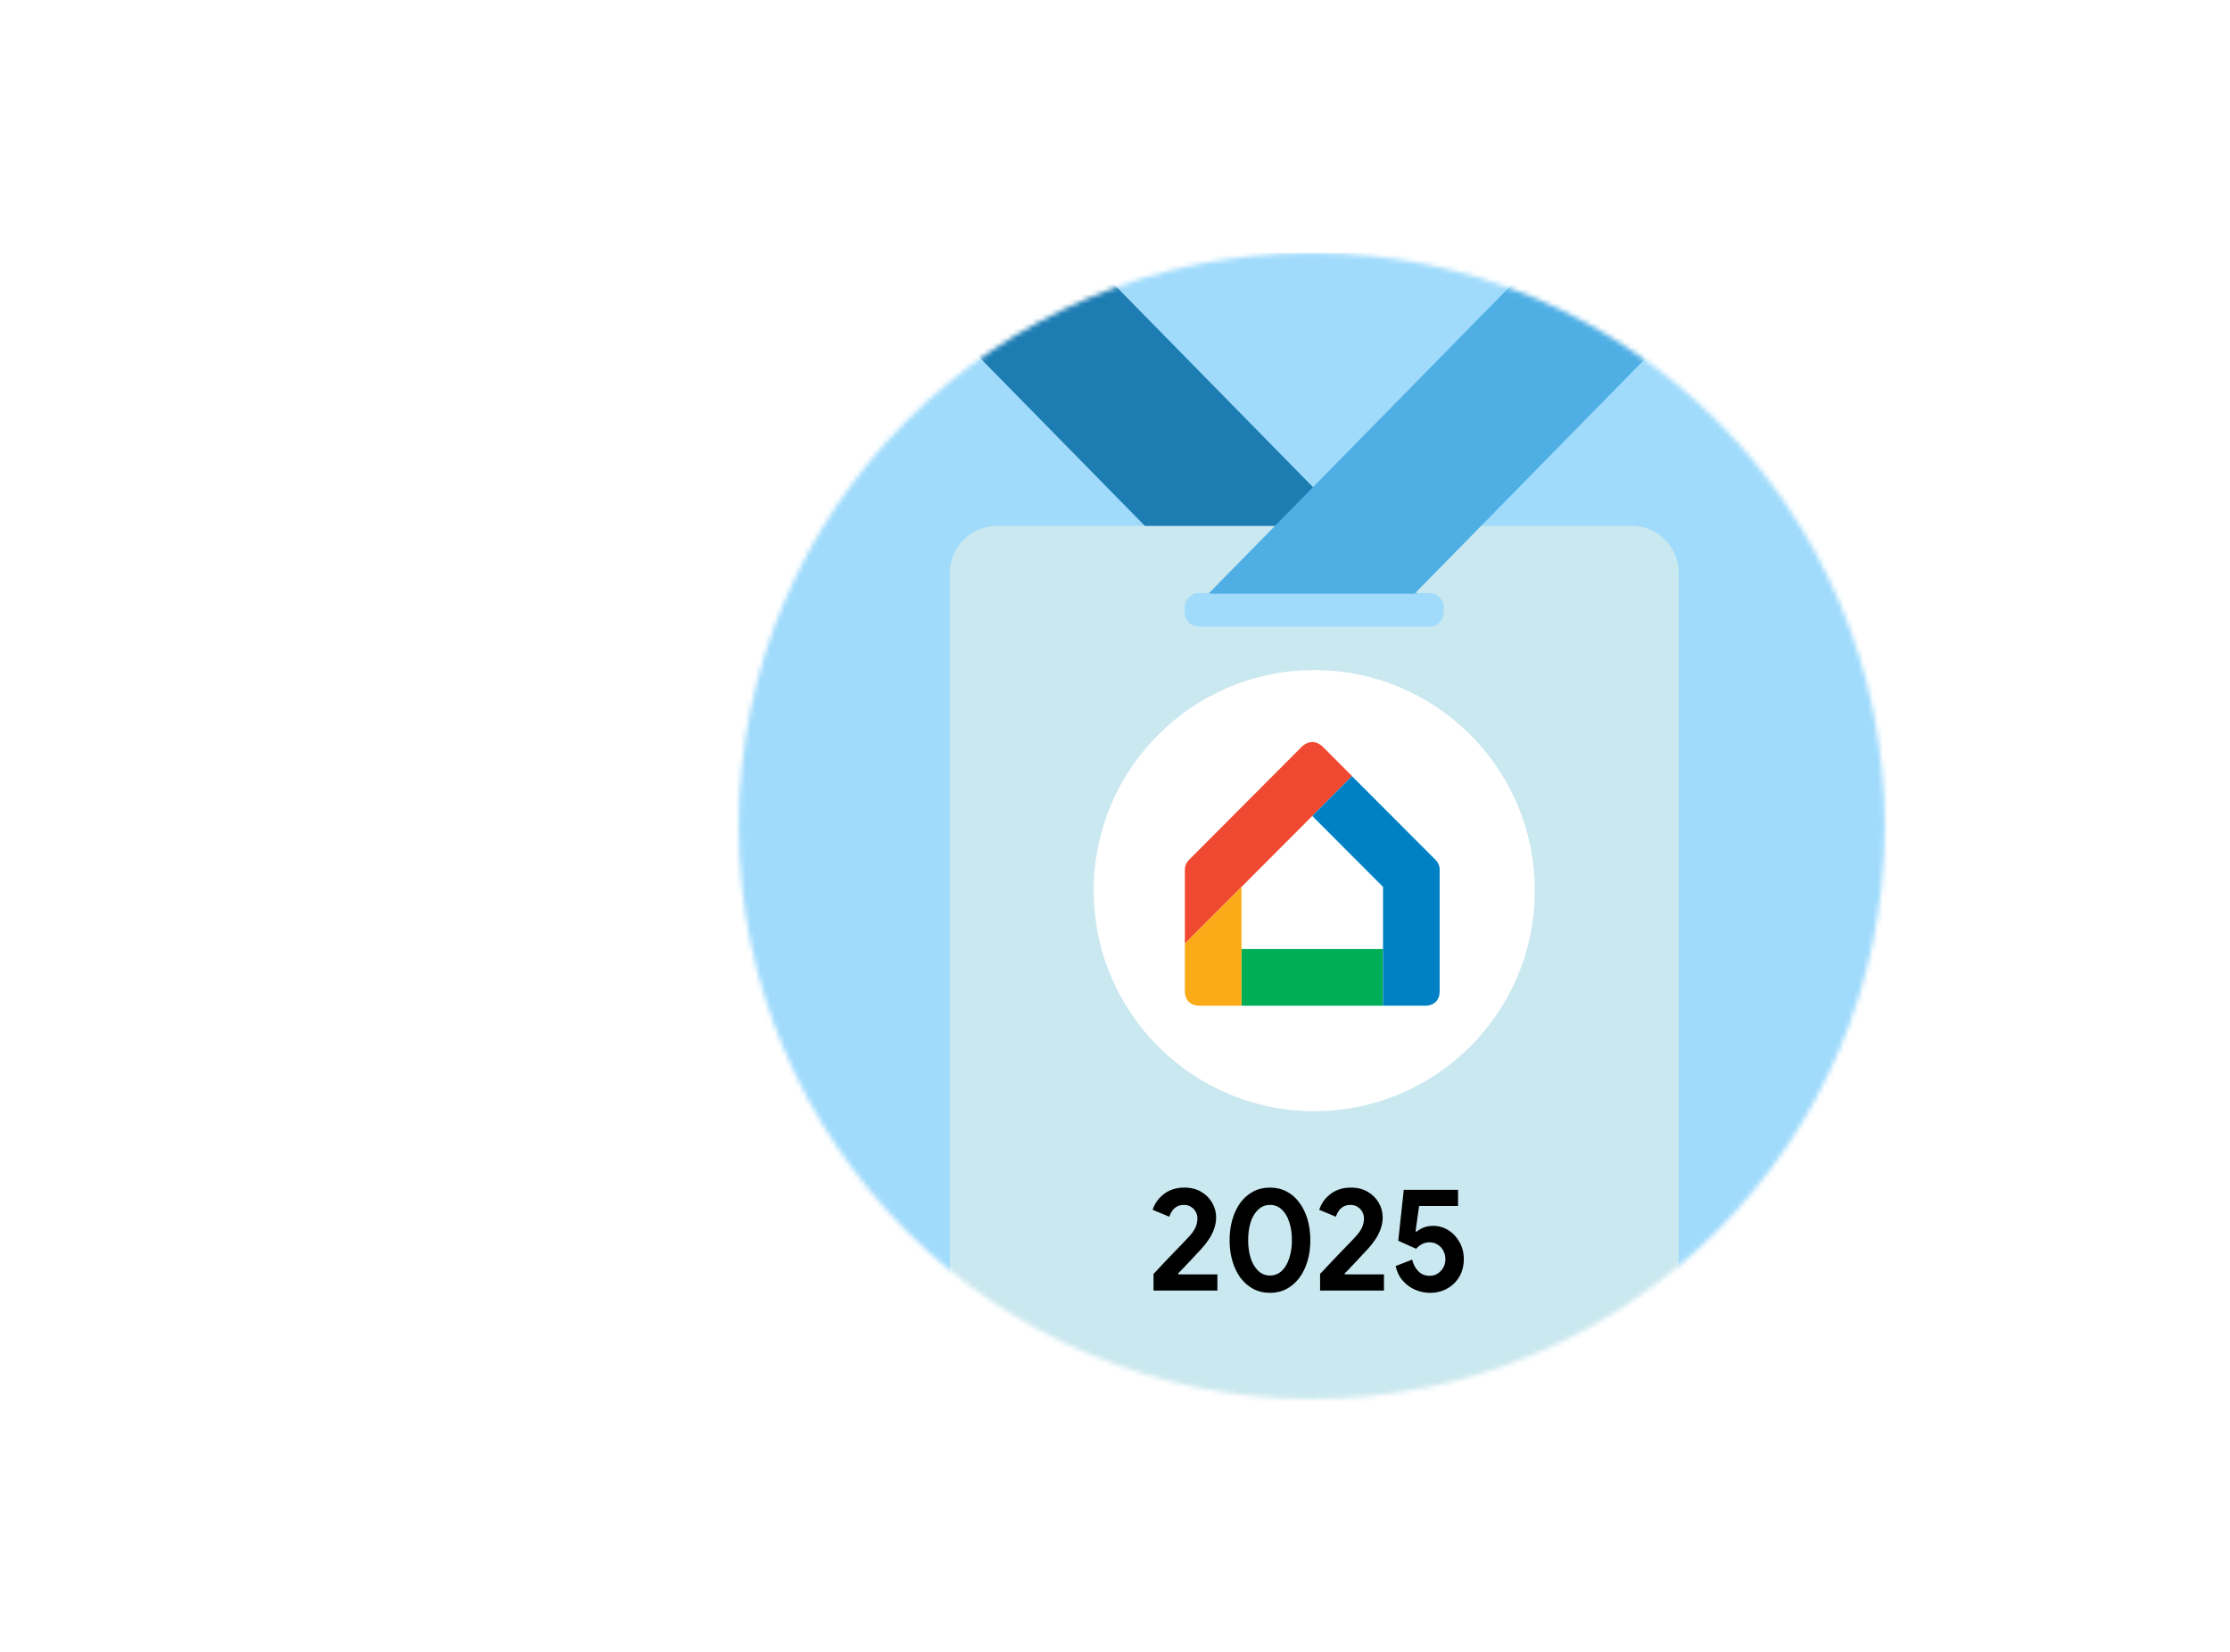 <svg width="459" height="340" viewBox="0 0 459 340" fill="none" xmlns="http://www.w3.org/2000/svg">
<g filter="url(#filter0_d_17075_20617)">
<circle cx="270" cy="170" r="127" fill="white"/>
</g>
<mask id="mask0_17075_20617" style="mask-type:alpha" maskUnits="userSpaceOnUse" x="152" y="52" width="236" height="236">
<circle cx="269.999" cy="170.001" r="117.929" fill="#D9D9D9"/>
</mask>
<g mask="url(#mask0_17075_20617)">
<rect x="143.184" y="52.072" width="254.607" height="270.397" fill="#A0DBFC"/>
<path d="M213.268 42.207H170.834L249.288 122.142H291.723L213.268 42.207Z" fill="#1D7DB3"/>
<g filter="url(#filter1_d_17075_20617)">
<path d="M335.861 105.35C341.192 105.35 345.514 109.672 345.514 115.002V316.753C345.514 322.083 341.192 326.404 335.861 326.404H205.164C199.834 326.404 195.512 322.083 195.512 316.753V115.002C195.512 109.672 199.834 105.35 205.164 105.35H335.861ZM246.751 119.167C245.152 119.167 243.857 120.464 243.856 122.062V123.18C243.856 124.779 245.152 126.075 246.751 126.075H294.25C295.849 126.075 297.145 124.779 297.146 123.18V122.062C297.145 120.463 295.849 119.167 294.25 119.167H246.751Z" fill="#CAE8EF"/>
</g>
<circle cx="270.512" cy="183.315" r="45.395" fill="white"/>
<g clip-path="url(#clip0_17075_20617)">
<path d="M284.698 207.013H255.539V195.334H284.674V207.013H284.698Z" fill="#00AE57"/>
<path d="M270.105 152.73C269.317 152.73 268.481 153.161 268.003 153.64L244.647 177.069C244.217 177.5 243.883 178.265 243.883 178.888V194.228L278.296 159.742L272.206 153.64C271.729 153.161 270.893 152.73 270.105 152.73Z" fill="#F04931"/>
<path d="M255.537 207.007V182.549L243.883 194.227V204.087C243.883 205.834 245.053 207.007 246.796 207.007H255.537Z" fill="#FBAB18"/>
<path d="M278.293 159.74L270.102 167.949L284.669 182.547V207.005H293.41C295.153 207.005 296.323 205.832 296.323 204.085V178.885C296.323 178.263 295.989 177.497 295.559 177.067L278.269 159.74H278.293Z" fill="#0081C6"/>
</g>
<path d="M327.24 42.207H369.674L291.22 122.142H248.785L327.24 42.207Z" fill="#4FAFE5"/>
<path d="M237.43 265.635V262.189C237.468 262.151 237.642 261.977 237.951 261.668C238.26 261.34 238.646 260.925 239.109 260.423C239.592 259.921 240.103 259.381 240.644 258.801C241.204 258.222 241.744 257.663 242.265 257.122C242.806 256.562 243.288 256.06 243.713 255.616C244.138 255.172 244.447 254.844 244.64 254.632C245.315 253.918 245.788 253.261 246.058 252.663C246.329 252.045 246.464 251.408 246.464 250.752C246.464 250.327 246.358 249.903 246.145 249.478C245.933 249.053 245.614 248.706 245.19 248.436C244.784 248.146 244.292 248.001 243.713 248.001C243.134 248.001 242.642 248.117 242.236 248.349C241.831 248.58 241.503 248.88 241.252 249.246C241.001 249.613 240.808 250.009 240.673 250.433L237.256 249.015C237.411 248.494 237.661 247.963 238.009 247.422C238.356 246.882 238.8 246.389 239.341 245.945C239.881 245.482 240.518 245.115 241.252 244.845C242.005 244.575 242.844 244.44 243.771 244.44C245.122 244.44 246.28 244.729 247.246 245.308C248.23 245.888 248.983 246.64 249.504 247.567C250.044 248.494 250.315 249.497 250.315 250.578C250.315 251.389 250.17 252.19 249.88 252.982C249.61 253.754 249.234 254.487 248.751 255.182C248.288 255.877 247.767 256.533 247.188 257.151C246.917 257.46 246.599 257.798 246.232 258.164C245.885 258.531 245.528 258.917 245.161 259.323C244.794 259.709 244.437 260.085 244.089 260.452C243.742 260.819 243.423 261.156 243.134 261.465C242.864 261.755 242.642 261.977 242.468 262.131L242.555 262.305H250.575V265.635H237.43ZM261.396 266.098C260.122 266.098 258.973 265.828 257.95 265.287C256.927 264.728 256.049 263.965 255.316 263C254.601 262.015 254.051 260.867 253.665 259.554C253.279 258.242 253.086 256.823 253.086 255.298C253.086 253.734 253.279 252.296 253.665 250.984C254.051 249.671 254.601 248.522 255.316 247.538C256.049 246.554 256.927 245.791 257.95 245.251C258.973 244.71 260.122 244.44 261.396 244.44C262.67 244.44 263.819 244.71 264.842 245.251C265.865 245.791 266.733 246.554 267.448 247.538C268.181 248.522 268.741 249.671 269.127 250.984C269.513 252.296 269.706 253.734 269.706 255.298C269.706 256.823 269.513 258.242 269.127 259.554C268.741 260.867 268.181 262.015 267.448 263C266.733 263.965 265.865 264.728 264.842 265.287C263.819 265.828 262.67 266.098 261.396 266.098ZM261.396 262.537C262.342 262.537 263.153 262.218 263.828 261.581C264.504 260.944 265.015 260.075 265.363 258.975C265.73 257.875 265.913 256.639 265.913 255.269C265.913 253.86 265.73 252.615 265.363 251.534C265.015 250.433 264.504 249.574 263.828 248.957C263.153 248.32 262.342 248.001 261.396 248.001C260.469 248.001 259.668 248.32 258.993 248.957C258.317 249.574 257.796 250.433 257.429 251.534C257.082 252.615 256.908 253.86 256.908 255.269C256.908 256.639 257.082 257.875 257.429 258.975C257.796 260.075 258.317 260.944 258.993 261.581C259.668 262.218 260.469 262.537 261.396 262.537ZM271.714 265.635V262.189C271.753 262.151 271.926 261.977 272.235 261.668C272.544 261.34 272.93 260.925 273.393 260.423C273.876 259.921 274.387 259.381 274.928 258.801C275.488 258.222 276.028 257.663 276.549 257.122C277.09 256.562 277.572 256.06 277.997 255.616C278.422 255.172 278.731 254.844 278.924 254.632C279.599 253.918 280.072 253.261 280.342 252.663C280.613 252.045 280.748 251.408 280.748 250.752C280.748 250.327 280.642 249.903 280.429 249.478C280.217 249.053 279.898 248.706 279.474 248.436C279.068 248.146 278.576 248.001 277.997 248.001C277.418 248.001 276.926 248.117 276.52 248.349C276.115 248.58 275.787 248.88 275.536 249.246C275.285 249.613 275.092 250.009 274.957 250.433L271.54 249.015C271.695 248.494 271.946 247.963 272.293 247.422C272.64 246.882 273.084 246.389 273.625 245.945C274.165 245.482 274.802 245.115 275.536 244.845C276.289 244.575 277.128 244.44 278.055 244.44C279.406 244.44 280.564 244.729 281.53 245.308C282.514 245.888 283.267 246.64 283.788 247.567C284.329 248.494 284.599 249.497 284.599 250.578C284.599 251.389 284.454 252.19 284.164 252.982C283.894 253.754 283.518 254.487 283.035 255.182C282.572 255.877 282.051 256.533 281.472 257.151C281.201 257.46 280.883 257.798 280.516 258.164C280.169 258.531 279.812 258.917 279.445 259.323C279.078 259.709 278.721 260.085 278.374 260.452C278.026 260.819 277.708 261.156 277.418 261.465C277.148 261.755 276.926 261.977 276.752 262.131L276.839 262.305H284.859V265.635H271.714ZM294.29 266.098C293.306 266.098 292.321 265.895 291.337 265.49C290.372 265.085 289.522 264.477 288.789 263.666C288.055 262.855 287.544 261.832 287.254 260.597L290.671 259.265C290.883 260.211 291.298 261.002 291.916 261.639C292.534 262.276 293.316 262.595 294.261 262.595C295.169 262.595 295.931 262.266 296.549 261.61C297.186 260.934 297.504 260.124 297.504 259.178C297.504 258.56 297.369 257.991 297.099 257.47C296.829 256.929 296.443 256.504 295.941 256.195C295.458 255.867 294.898 255.703 294.261 255.703C293.663 255.703 293.132 255.829 292.669 256.08C292.206 256.331 291.81 256.649 291.482 257.035L287.804 255.385L288.934 244.903H300.11V248.233H292.09L291.366 253.445L291.598 253.503C291.984 253.175 292.457 252.895 293.016 252.663C293.595 252.431 294.271 252.316 295.043 252.316C296.143 252.316 297.166 252.615 298.112 253.213C299.058 253.792 299.821 254.603 300.4 255.645C300.998 256.668 301.297 257.846 301.297 259.178C301.297 260.49 300.998 261.678 300.4 262.739C299.801 263.782 298.971 264.602 297.91 265.2C296.867 265.799 295.661 266.098 294.29 266.098Z" fill="black"/>
</g>
<defs>
<filter id="filter0_d_17075_20617" x="130.041" y="30.041" width="279.918" height="279.918" filterUnits="userSpaceOnUse" color-interpolation-filters="sRGB">
<feFlood flood-opacity="0" result="BackgroundImageFix"/>
<feColorMatrix in="SourceAlpha" type="matrix" values="0 0 0 0 0 0 0 0 0 0 0 0 0 0 0 0 0 0 127 0" result="hardAlpha"/>
<feMorphology radius="1.296" operator="dilate" in="SourceAlpha" result="effect1_dropShadow_17075_20617"/>
<feOffset/>
<feGaussianBlur stdDeviation="5.832"/>
<feComposite in2="hardAlpha" operator="out"/>
<feColorMatrix type="matrix" values="0 0 0 0 0 0 0 0 0 0 0 0 0 0 0 0 0 0 0.15 0"/>
<feBlend mode="normal" in2="BackgroundImageFix" result="effect1_dropShadow_17075_20617"/>
<feBlend mode="normal" in="SourceGraphic" in2="effect1_dropShadow_17075_20617" result="shape"/>
</filter>
<filter id="filter1_d_17075_20617" x="189.721" y="102.454" width="161.586" height="232.637" filterUnits="userSpaceOnUse" color-interpolation-filters="sRGB">
<feFlood flood-opacity="0" result="BackgroundImageFix"/>
<feColorMatrix in="SourceAlpha" type="matrix" values="0 0 0 0 0 0 0 0 0 0 0 0 0 0 0 0 0 0 127 0" result="hardAlpha"/>
<feOffset dy="2.895"/>
<feGaussianBlur stdDeviation="2.895"/>
<feComposite in2="hardAlpha" operator="out"/>
<feColorMatrix type="matrix" values="0 0 0 0 0 0 0 0 0 0 0 0 0 0 0 0 0 0 0.45 0"/>
<feBlend mode="normal" in2="BackgroundImageFix" result="effect1_dropShadow_17075_20617"/>
<feBlend mode="normal" in="SourceGraphic" in2="effect1_dropShadow_17075_20617" result="shape"/>
</filter>
<clipPath id="clip0_17075_20617">
<rect width="52.468" height="54.277" fill="white" transform="translate(243.883 152.73)"/>
</clipPath>
</defs>
</svg>
